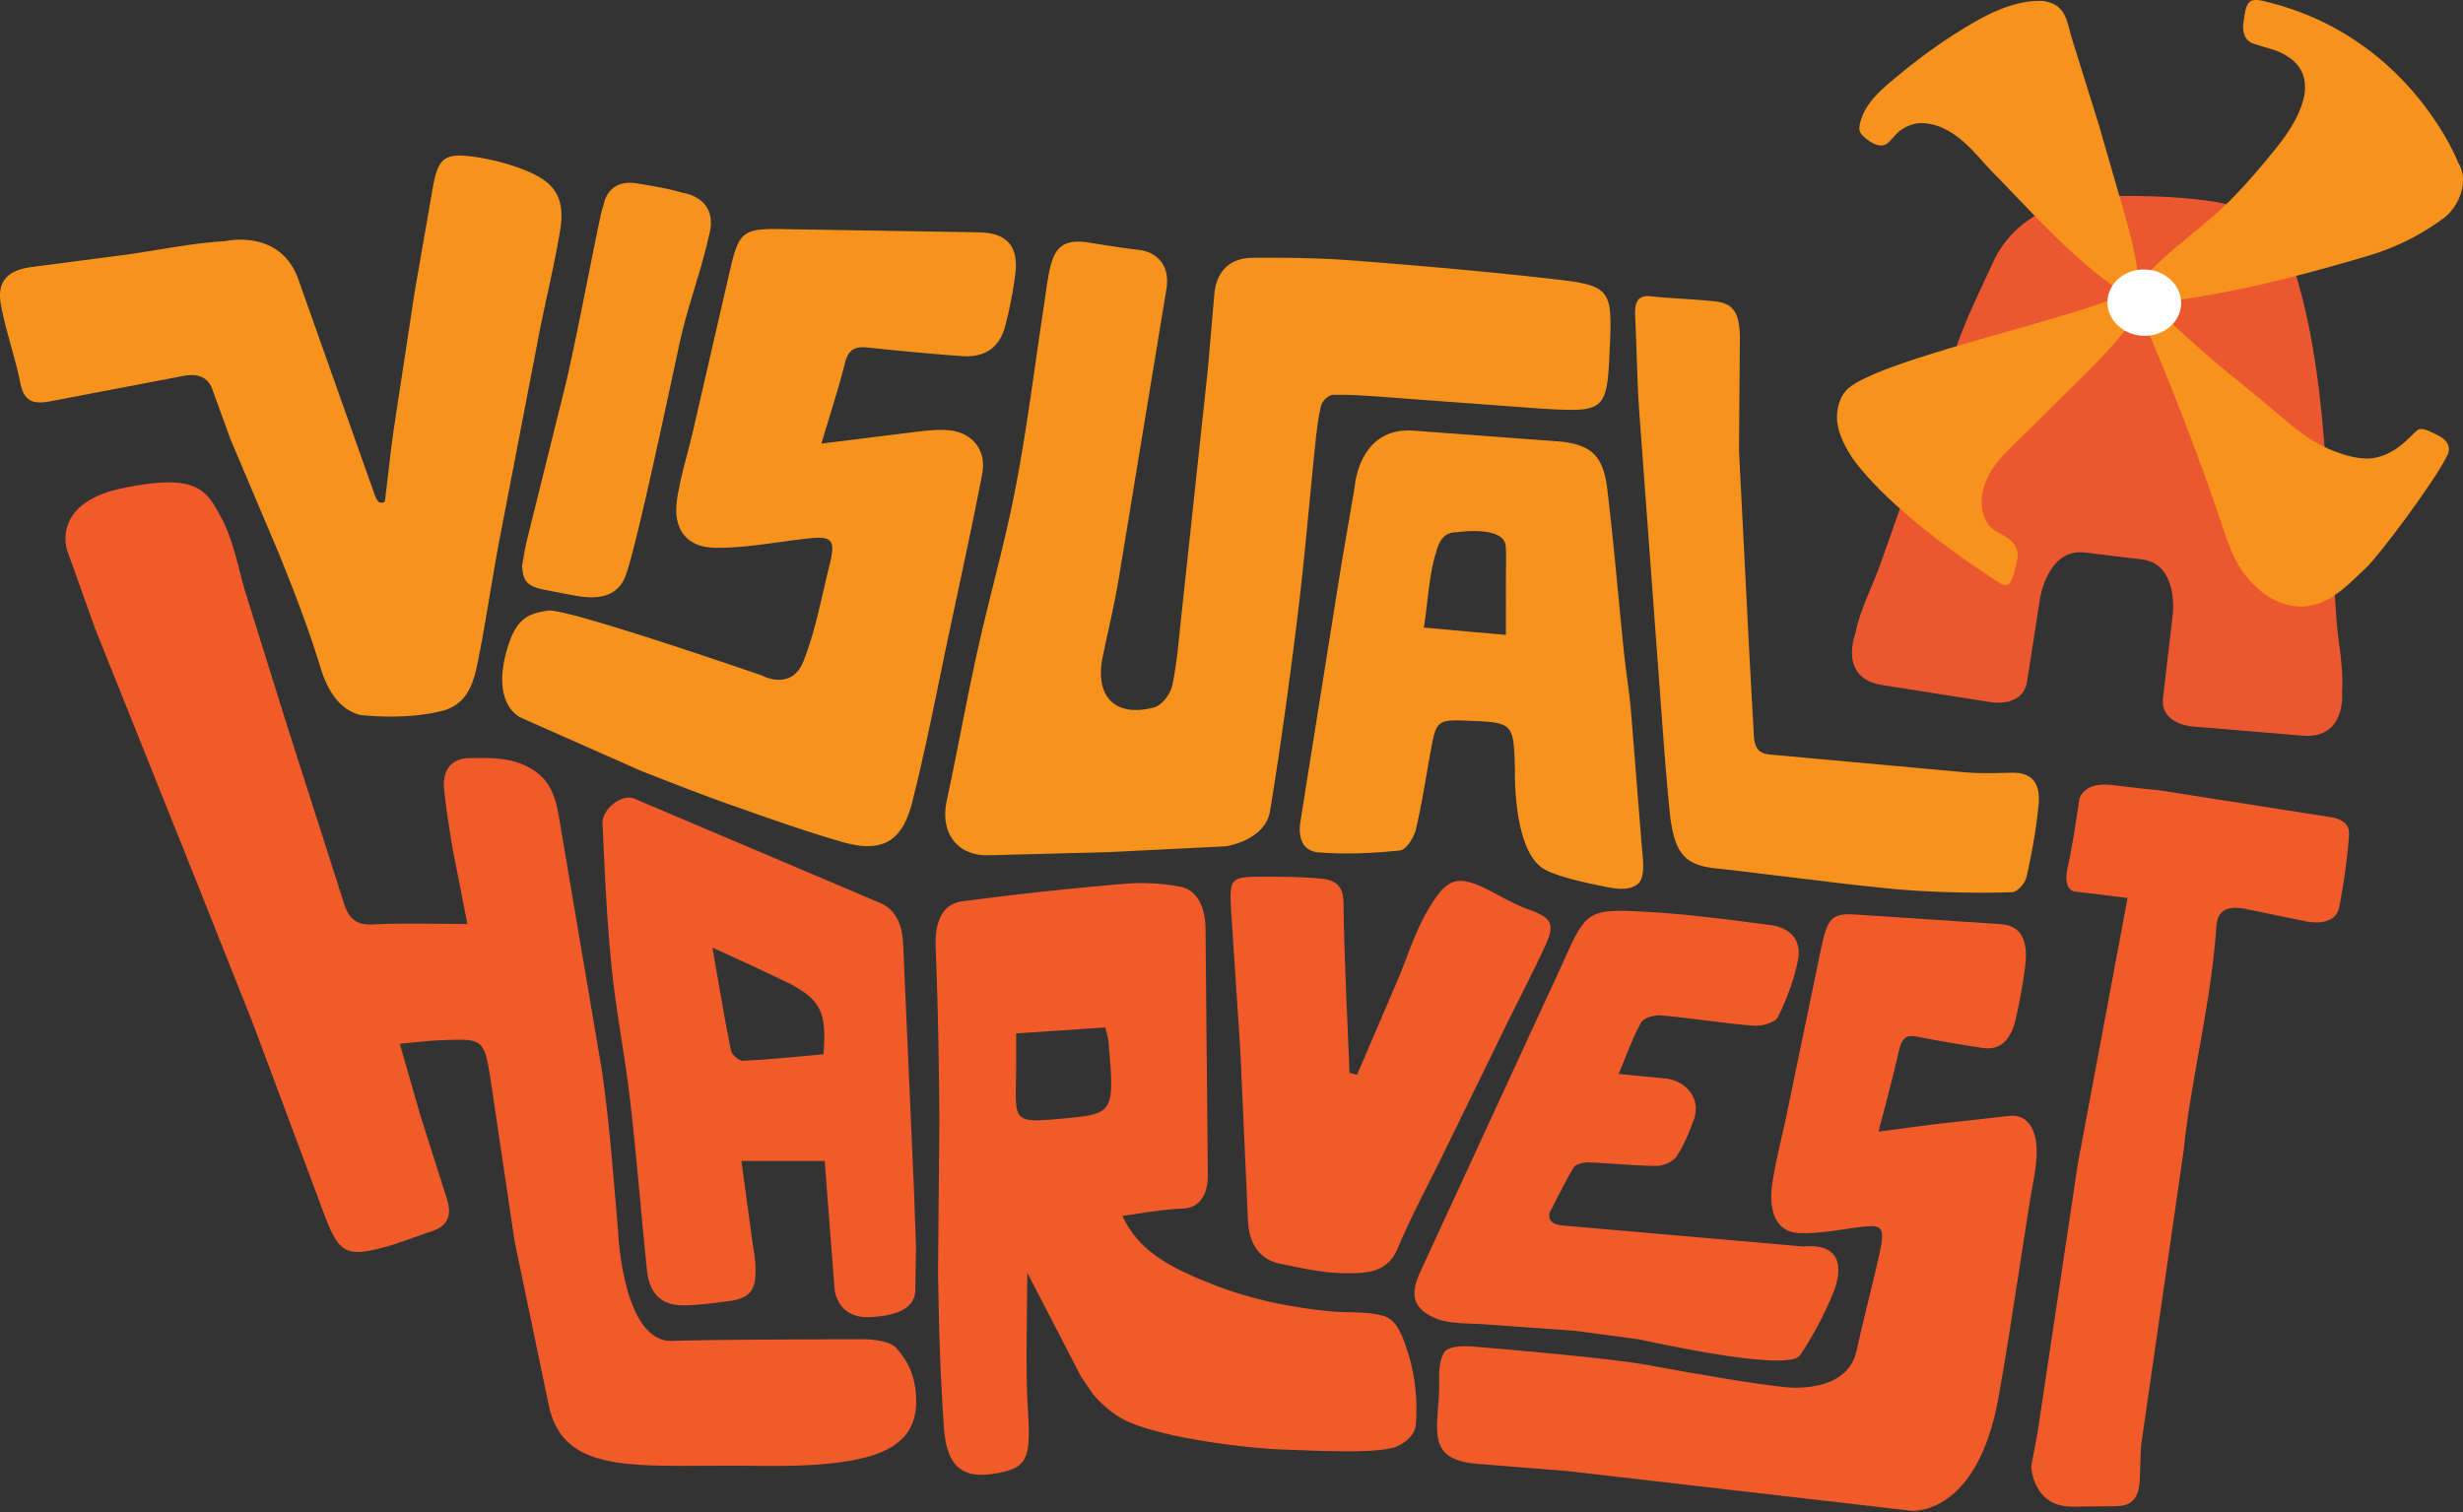 <svg xmlns="http://www.w3.org/2000/svg" xmlns:v="https://vecta.io/nano" width="100%" height="100%" viewBox="0 0 500 307" fill-rule="evenodd" stroke-linejoin="round" stroke-miterlimit="2"><rect x="0" y="0" width="500" height="307" fill="#333333" stroke="none"/><style>.B{fill-rule:nonzero}</style><path d="M248.765 171.843c.083 0 8.085-1.142 9.069-7.193 2.145-13.187 3.965-26.434 5.593-39.697 1.42-11.568 2.373-23.193 3.58-34.787.276-2.658.575-5.339 1.221-7.921.216-.867 1.522-2.052 2.355-2.073 3.352-.083 6.718.168 10.07.411l31.87 2.362c13.705.803 13.711.69 14.3-13.097.467-10.924-.038-11.869-10.769-13.102-13.668-1.571-27.385-2.761-41.101-3.833-6.854-.535-13.758-.614-20.637-.572-4.57.029-7.322 2.641-7.789 7.272l-1.344 15.499-5.409 50.369c-.503 4.613-.846 9.272-1.825 13.787-.366 1.683-2.095 3.952-3.623 4.355-7.964 2.1-12.126-2.155-10.468-10.272 1.058-5.191 2.323-10.345 3.197-15.564l9.735-59.113c.723-4.351-1.431-7.423-5.694-7.944-3.199-.391-6.388-.871-9.567-1.401-5.382-.894-7.428.436-8.525 5.805-.448 2.199-.706 4.437-1.045 6.658-1.888 12.372-3.416 24.812-5.766 37.094-2.136 11.171-5.297 22.144-7.76 33.258-2.247 10.139-4.077 20.369-6.255 30.525-1.341 6.252 1.975 11.079 8.392 10.993l24.394-.637 23.803-1.185zm-85.606-37.709c2.445-6.298 3.648-13.011 5.275-19.567 1.256-5.058.467-5.783-4.605-5.217-6.131.685-12.264 1.899-18.393 1.885-6.068-.014-8.888-3.774-7.988-9.834.698-4.698 2.173-9.278 3.247-13.923l7.659-33.308c1.605-6.873 2.661-7.75 9.573-7.668l40.896.676c5.556.117 7.965 2.828 7.3 8.34-.436 3.611-1.151 7.216-2.076 10.735-1.134 4.304-4.124 6.375-8.68 6.055-6.453-.452-12.896-1.083-19.331-1.755-2.503-.26-3.825.457-4.488 3.083-1.337 5.297-3.039 10.501-4.796 16.437l19.274-2.398c2.222-.255 4.504-.536 6.707-.306 4.726.496 7.57 4.119 6.663 8.831-2.044 10.612-4.355 21.172-6.602 31.743-2.479 11.671-4.691 23.413-7.621 34.971-2.07 8.168-6.265 10.347-14.353 7.999-7.93-2.303-15.719-5.109-23.51-7.855-5.694-2.007-11.294-4.281-16.936-6.431l-24.583-10.89s-6.22-2.462-2.824-13.996c1.83-6.216 4.247-7.154 8.298-7.762 3.102-.465 30.697 8.815 43.469 13.194 0 0 5.97 3.29 8.426-3.037zm-72.744 10.021c3.516-1.226 5.342-3.817 6.371-8.768 1.745-8.385 2.931-16.884 4.51-25.304l8.122-42.183c1.377-7.026 3.102-13.991 4.281-21.049 1.051-6.296-.765-9.629-6.595-12.074-3.438-1.441-7.175-2.41-10.869-2.942-6.054-.872-7.324.297-8.394 6.377L84.166 59.34l-4.172 27.442c-.712 4.937-1.234 9.901-1.836 14.853a.46.46 0 0 1-.437.405l-.323.014a.81.81 0 0 1-.723-.38c-.208-.333-.422-.665-.549-1.027l-15.57-43.955c-3.744-10.405-14.906-7.721-14.906-7.721-6.831.393-13.598 1.856-20.403 2.791L6.06 54.266c-4.835.742-6.748 3.147-5.843 7.822 1.035 5.353 2.878 10.546 3.964 15.892.797 3.924 3.118 4.059 6.201 3.471l26.42-5.038c3.272-.713 5.137.079 6.164 2.255L46.797 89.2l9.782 23.106c3.045 7.548 6.019 15.16 8.384 22.939 1.587 5.215 3.981 8.765 8.066 9.907 0 0 9.427 1.248 17.384-.996zM353.02 91.434l2.113 41.497.88 15.965c.085 3.052 1.047 4.118 3.389 4.316l39.458 3.592c3.157.273 6.34.159 9.51.089 3.898-.086 5.905 1.896 5.476 6.452-.467 4.968-1.371 9.905-2.455 14.718-.299 1.331-1.902 3.063-2.936 3.096-6.073.186-12.159.091-18.231-.236-5.448-.293-10.888-.94-16.323-1.552l-21.539-2.608-3.281-.368c-7.158-.588-9.284-2.998-10.178-12.058-.674-6.832-1.173-13.694-1.687-20.55l-4.435-60.092c-.452-6.447-.509-12.937-.837-19.4-.152-3.01.575-4.422 3.14-4.141 4.379.479 8.786.559 13.165 1.052 3.622.407 4.879 2.303 4.958 7.272l-.185 22.957zm-47.354 19.433c-.354-4.23-9.85-2.816-9.85-2.816-1.631.005-3.033.595-3.85 2.791-1.893 5.11-1.996 10.884-2.92 16.581l16.659 1.491.005-13.006s.109-3.196-.044-5.041zm-18.781-23.431l29.654 2.201c6.547.609 8.933 3.01 9.73 9.57 1.34 11.009 2.247 22.068 3.386 33.103.418 4.048 1.095 8.07 1.444 12.122l2.213 27.662c.185 2.073.525 4.404-.066 6.185 0 0-.585 3.156-6.673 1.89-4.366-.825-11.095-2.299-13.457-3.917-5.97-4.088-5.577-19.518-5.577-19.941-.267-9.614-.267-9.614-9.823-9.989-5.762-.225-6.145.056-7.172 5.579s-1.833 11.093-3.128 16.549c-.389 1.636-1.975 4.103-3.214 4.234-5.464.569-11.033.812-16.505.391-3.242-.25-4.247-2.957-3.693-6.335l8.297-52.079 2.716-15.826s.758-12.146 11.87-11.399zM143.857 48.091c-1.595 7.193-4.309 14.261-5.87 21.459-2.174 10.026-8.831 41.734-11.011 47.398-1.444 3.751-4.748 4.898-9.653 4.083-2.028-.337-4.027-.769-6.047-1.134-4.106-.742-5.099-1.612-5.284-5.023.283-1.518.538-3.415 1.001-5.284l8.053-32.458c2.523-11.154 4.555-22.367 6.922-33.541a16.89 16.89 0 0 1 .598-2.099s.715-5.257 6.763-4.255c3.153.522 6.336 1.035 9.239 1.912 0 0 7.654.866 5.289 8.941z" fill="#f7931d" class="B"></path><g fill="#f15a29" class="B"><path d="M44.855 104.997c2.721 4.993 3.532 10.811 5.27 16.225l8.158 26.119 11.544 36.067c.953 3.002 2.454 4.468 5.776 4.296 6.27-.324 12.567-.094 19.278-.094l-2.984-15.233c-.652-3.852-1.256-7.723-1.692-11.609 0 0-1.302-6.745 5.112-6.841 4.356-.065 8.76-.207 12.82 2.328 4.83 3.016 5.05 8.24 5.912 13.055l8.141 48.032c1.558 10.8 2.35 21.728 3.282 32.625 0 0 .905 22.638 11.014 22.295 7.744-.262 28.374-.323 37.603-.337 0 0 6.138-.271 7.938 1.858 1.584 1.876 3.775 4.658 3.955 10.135.349 10.628-8.713 14.058-32.417 13.715s-39.039 2.398-42.177-12.343l-6.931-33.308-4.745-32.001c-1.405-9.107-1.47-9.126-10.172-8.773-2.596.105-5.183.432-8.387.712l4.226 14.694 5.289 16.614c1.138 3.417.358 5.68-3.04 6.781-3.273 1.061-6.477 2.394-9.791 3.27-7.272 1.92-8.952 1.221-11.722-5.93l-14.817-39.667-12.243-30.778-19.727-49.22-5.621-15.732s-3.709-9.8 11.323-12.862 16.827.401 19.825 5.907zm230.636 113.22l8.198-19.122c1.911-4.504 3.348-9.247 5.723-13.507 4.583-8.22 6.706-8.178 14.853-3.778 2.009 1.084 4.064 2.147 6.214 2.92 4.519 1.626 5.258 2.889 3.195 7.345-2.61 5.632-5.495 11.144-8.23 16.721l-12.383 25.368c-3.134 6.417-6.558 12.718-9.307 19.285-2.136 5.097-6.589 5.097-10.703 5.064-4.416-.036-8.862-1.031-13.22-1.94-4.62-.965-6.249-4.594-6.479-8.59l-1.56-34.729-1.823-27.643c-.458-7.566-.4-7.612 7.194-7.599 3.663.005 7.343.039 10.984.379 2.74.256 4.538 1.281 4.584 4.747.154 11.567.777 23.129 1.22 34.692l1.541.385zm57.31 53.734c9.614 2.095 30.551 6.255 32.629 3.217 2.707-3.958 5.284-9.077 6.624-12.454 0 0 5.008-10.644-5.999-9.621l-15.454-1.358-33.579-2.925c-3.274-.362-2.424-2.592-2.424-2.592 1.639-3.235 3.135-6.244 4.834-9.144.404-.69 2.011-1.088 3.042-1.053 4.631.156 9.252.683 13.878.703 1.368.007 3.294-.877 3.997-1.928 1.505-2.254 2.532-4.831 3.477-7.37 1.551-4.159-1.267-8.022-5.998-8.478l-9.235-.897c1.699-4.024 2.852-7.392 4.586-10.47.518-.918 2.714-1.53 4.054-1.409 6.283.566 12.521 1.596 18.808 2.092 1.627.129 4.35-.646 4.885-1.741 1.806-3.689 3.296-7.634 4.068-11.626.777-4.014-1.487-6.55-5.77-7.1-8.055-1.034-16.124-2.144-24.226-2.613-13.107-.758-12.881-.453-18.084 11.079l-28.609 62.009c-2.08 4.477-1.564 7.468 3.182 9.413 2.929 1.2 6.558.952 9.885 1.199l18.481 1.332 12.948 1.734zm-117.214-44.826c-10.912.993-9.286.573-9.302-11.706l-.001-5.589 18.097-1.207c.311 1.303.57 1.985.631 2.699 1.259 14.768 1.258 14.831-9.426 15.803zm-23.993 62.472c.586 8.654 4.055 11.079 11.938 9.298 5.18-1.172 5.681-3.486 5.151-12.383m0 0c-.292-4.892-.315-9.82-.271-14.943l.138-13.141 10.936 21.141 2.595 3.761c1.886 2.075 3.95 3.902 6.688 5.22 6.912 3.244 23.068 5.431 31.473 5.762 11.96.471 18.966.639 22.878-.448 0 0 4.161-1.441 4.313-4.778.365-5.054-.185-10.151-1.773-14.932-1.044-3.144-2.119-6.228-4.926-7.004-3.389-.939-7.292-.545-10.76-.901-8.155-.836-16.219-2.424-24.023-5.567-6.573-2.647-14.491-5.87-18.089-13.802 4.42-.612 8.299-1.346 12.183-1.482 3.45-.118 5.144-2.76 5.148-6.754l-.467-50.251c-.06-4.476-1.932-7.708-4.965-8.32-3.942-.794-8.018-.93-12.003-.587a711.37 711.37 0 0 0-32.433 3.523c-3.855.509-5.607 3.808-5.378 9.558.466 11.669.673 23.366.745 35.054l-.268 31.009.237 11.354a519.78 519.78 0 0 0 .937 19.613m243.038 4.007l-.2 5.316c-.025 2.199-.131 4.758-1.802 6.042-1.056.812-2.446.855-3.744.868l-8.138.081c-8.139.081-8.401-8.174-8.401-8.174l1.29-6.897 8.195-54.69 10.07-53.828-10.671-1.303s-2.591-.03-1.453-5.097 2.316-13.597 2.316-13.597.691-3.687 6.729-2.924 9.307 1.03 9.307 1.03l34.609 5.418c1.554.243 3.382.706 3.95 2.273.242.669.191 1.415.13 2.131a128.5 128.5 0 0 1-1.985 14.093c-1.078 4.363-7.413 2.58-7.413 2.58l-11.287-2.313c-1.902-.389-4.226-.625-5.429 1-.674.909-.767 2.147-.848 3.303-1.061 15.098-5.036 29.875-6.599 44.878l-8.626 59.812zm-267.464-79.535c-5.674.493-11.007 1.06-16.353 1.316-.811.04-2.243-1.206-2.427-2.108-1.315-6.472-2.382-13.008-3.764-20.87a604.38 604.38 0 0 1 15.755 7.348c6.236 3.318 7.465 5.848 6.788 14.314zm18.388 27.969l-2.224-50.459c-.169-3.697-1.394-6.847-4.665-8.246l-49.92-21.184c-2.492-1.044-6.58 2.153-6.443 5.034.456 9.694.861 19.411 1.832 29.049.922 9.147 2.734 18.175 3.79 27.309 1.321 11.429 2.209 22.921 3.411 34.367.503 4.782 2.94 7.145 7.348 7.128 3.069-.012 6.142-.463 9.2-.851 4.419-.56 5.698-2.231 5.477-7.181-.081-1.804-.452-3.592-.695-5.386l-2.159-15.882h16.906l1.347 17.522.657 8.432s.368 6.073 7.251 5.744 9.049-2.67 9.129-5.338l.151-8.799-.394-11.259z"></path><path d="M299.095 273.407c6.591.531 28.27 2.433 35.187 3.712 10.183 1.881 21.202 3.796 28.088 4.533 0 0 12.577 1.587 14.517-7.379 1.435-6.637 3.214-13.191 4.679-19.843 1.112-5.043.574-5.799-3.102-5.387-4.442.496-8.909 1.524-13.322 1.319-4.369-.204-6.245-4.071-5.351-10.135.694-4.7 1.944-9.256 2.906-13.892l6.875-33.235c1.436-6.86 2.231-7.708 7.206-7.408l29.421 1.958c3.997.29 5.62 3.091 4.917 8.611-.462 3.615-1.124 7.215-1.935 10.724-.991 4.29-3.23 6.278-6.496 5.815-4.629-.657-9.243-1.493-13.849-2.369-1.793-.341-2.773.34-3.358 2.959-1.178 5.28-2.617 10.458-4.124 16.37l11.627-1.526 14.982-1.665s7.587-1.446 4.912 12.766c-1.539 8.174-4.35 28.545-7.12 44.191-4.334 24.469-17.721 23.225-17.721 23.225l-69.64-8.039-18.425-1.487c-11.449-.868-7.539-8.09-7.818-17.044-.079-2.541.29-4.2.863-5.27 0 0 .19-1.979 6.081-1.502z"></path></g><path d="M404.691 53.077c2.067-4.521 8.176-13.146 24.733-13.287 22.456-.191 26.716 3.126 26.716 3.126s6.267.682 9.993 13.054c3.743 12.43 5.172 25.915 6.033 38.481l2.142 31.276c.303 4.43 1.536 9.873 1.137 14.806 0 0 .992 9.672-8.171 8.821l-22.116-1.845s-6.451-.366-6.084-5.547l2.028-17.362s1.114-9.729-5.895-10.959c-.75-.131-1.489-.224-2.216-.277l-7.971-.966c-.717-.121-1.458-.207-2.218-.256-7.115-.47-8.644 9.209-8.644 9.209l-2.695 17.28c-1.035 5.103-7.374 3.928-7.374 3.928l-21.899-3.451c-9.095-1.347-5.541-10.472-5.541-10.472.937-4.868 3.589-9.843 5.072-14.059l10.462-29.758c2.657-7.557 5.083-15.746 8.612-23.354l3.896-8.387z" fill="#eb5830" class="B"></path><g fill="#f7931d" class="B"><path d="M414.678.194c4.964.657 4.823 4.248 6.141 8.32l5.274 16.897 5.089 17.634c1.337 4.827 2.725 9.646 2.928 14.603.26.439.206.918-.039 1.328-.447 1.5-2.916 1.631-3.496.241-10.084-6.9-18.148-16.217-26.543-24.745-2.671-2.712-7.328-9.578-14.321-9.48-1.394.099-2.722.642-3.86 1.441-1.049.738-1.674 1.8-2.617 2.608-1.455 1.247-3.499-.087-4.678-1.108-1.271-1.099-1.308-1.774-.814-3.453 1.026-3.476 3.781-5.96 6.464-8.213 3.954-3.322 8.075-6.452 12.428-9.237C401.83 3.708 408.27-.11 414.678.194zm82.013 92.481s1.819-2.539-1.847-4.308c-.928-.447-2.645-1.485-3.735-1.225-1.068.255-4.531 5.819-10.53 5.968-3.859-.017-8.775-2.071-11.995-4.223-3.523-2.351-6.746-5.446-10.045-8.109-6.681-5.394-13.314-10.872-19.475-16.863-.782-.76-1.728-.614-2.349-.083-.936.214-1.677 1.001-1.212 2.09 5.512 12.894 10.55 25.945 15.054 39.142.959 2.815 1.825 5.679 3.148 8.351 3.2 6.465 10.354 11.977 17.737 8.816 3.561-1.524 6.163-4.422 8.931-7.001 2.675-2.493 13.648-17.282 16.142-22.201.057-.112.103-.25.177-.353z"></path><path d="M442.129 77.822l-.173.143m57.111-44.839s-9.993-26.255-39.973-33c-2.895-.565-3.135.743-3.653 4.385s1.901 4.32 1.901 4.32l4.386 1.334c10.843 3.979 5.103 13.983.542 19.65-3.182 3.979-6.489 7.869-10.118 11.447-5.72 5.638-12.809 10.036-17.813 16.286-.241.301-.353.62-.371.932l2.147.25-.323 2.772a2.06 2.06 0 0 0 .637.034c15.117-1.437 29.638-5.279 43.984-9.497 5.752-1.691 10.49-4.029 15.384-7.531 3.676-2.631 5.411-8.021 3.272-11.382z"></path><path d="M433.967 58.481c-.02.333.069.66.233.952a1.93 1.93 0 0 0-2.05-.142c-10.104 5.252-48.834 13.176-56.755 19.412-1.984 1.557-2.705 4.719-2.421 6.999.329 2.63 1.613 5.041 3.05 7.267 8.486 11.751 27.381 23.733 29.072 24.849.591.389 1.235.867 1.864.976 0 0 1.04.335 1.643-1.694.457-1.441 1.1-3.695.997-4.663-.233-2.175-1.963-3.32-3.942-4.314-.247-.125-1.381-.752-1.938-1.534-1.573-2.2-1.763-4.848-1.071-7.336 1.32-4.754 4.838-7.656 8.203-10.986l11.206-11.088c4.43-4.385 8.781-8.792 12.012-14.042.214-.346.273-.683.225-.992.463-.267.7-.63.755-1.017a1.57 1.57 0 0 0 .741.375l.323-2.772-2.147-.25z"></path></g><path d="M442.726 62.345c-.503 3.689-4.236 6.279-8.337 5.786s-7.02-3.883-6.517-7.573 4.236-6.28 8.338-5.787 7.018 3.885 6.516 7.574z" fill="#fff" class="B"></path></svg>